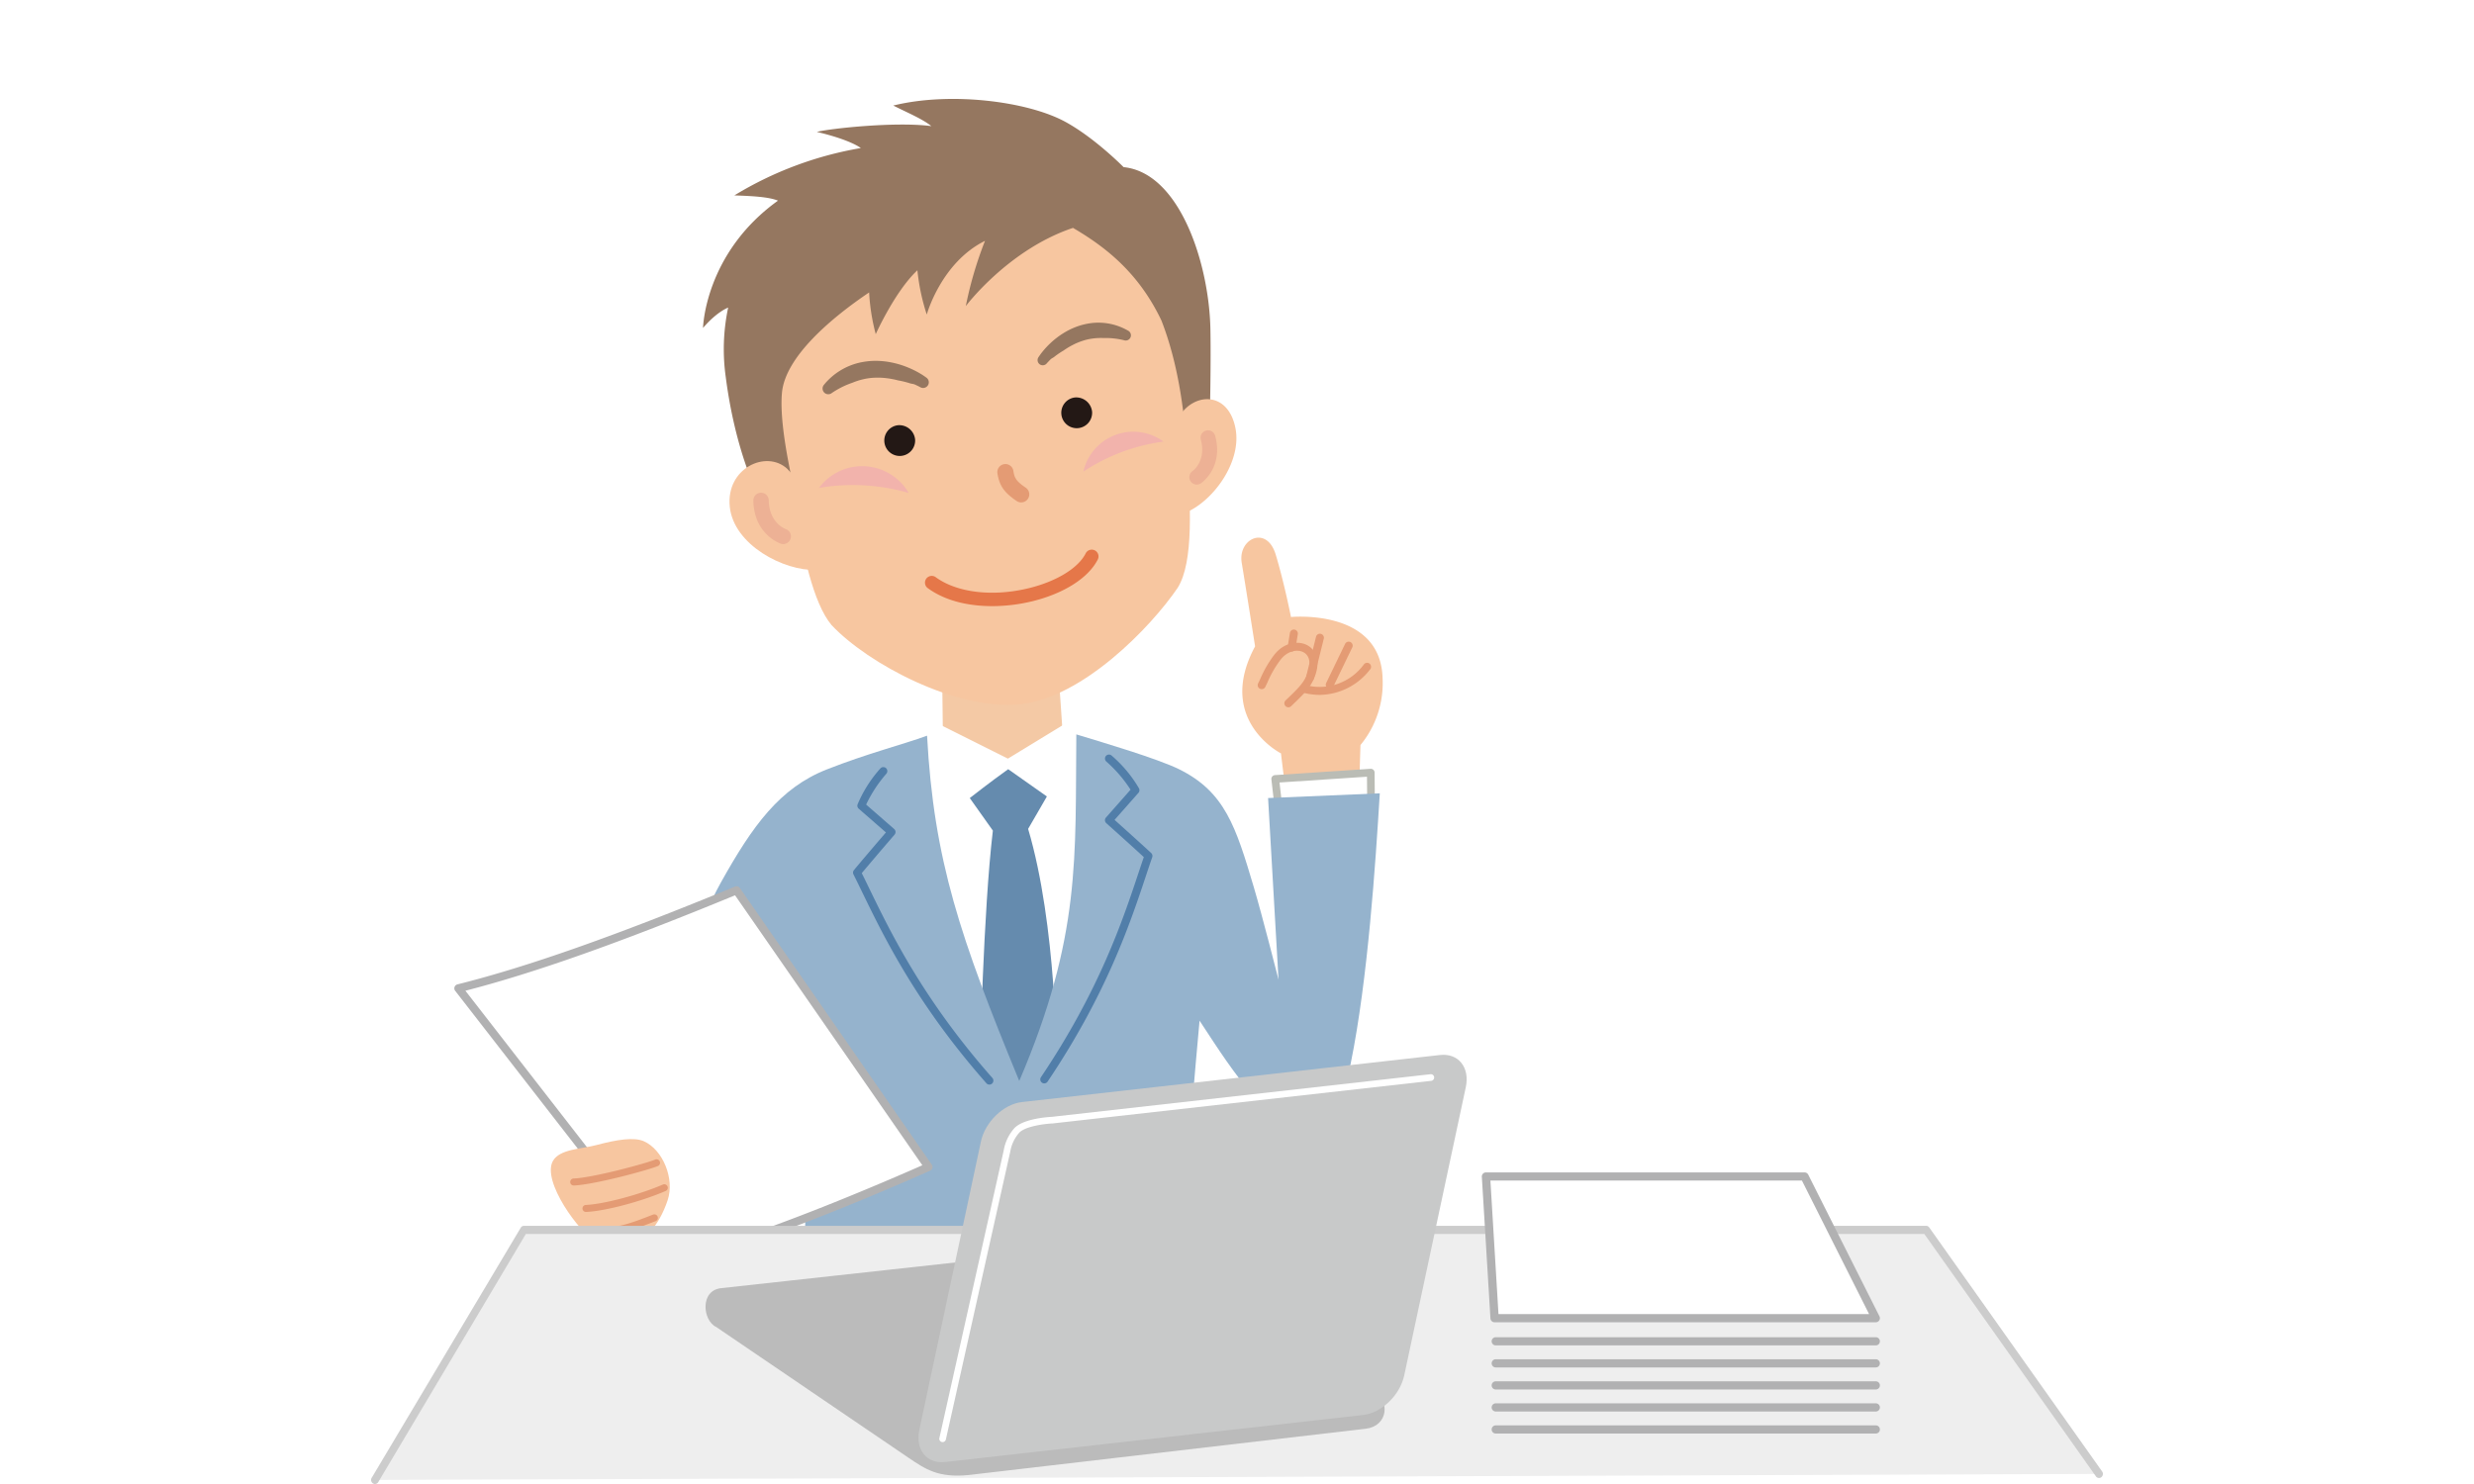 <svg xmlns="http://www.w3.org/2000/svg" xmlns:xlink="http://www.w3.org/1999/xlink" width="500" height="300" viewBox="0 0 500 300"><defs><clipPath id="a"><path d="M359.419,300.695l.15,12.432a25.974,25.974,0,0,1-5.626,4.946c-8.941,5.894,19.941,18.911,19.941,18.911l16.665-17.969-6.776-5.887-.888-12.981Z" transform="translate(-352.225 -300.146)" fill="none"/></clipPath><linearGradient id="b" x1="-2.806" y1="4.475" x2="-2.798" y2="4.475" gradientUnits="objectBoundingBox"><stop offset="0" stop-color="#e8ac88"/><stop offset="0.584" stop-color="#f0c09c"/><stop offset="1" stop-color="#f4c9a5"/></linearGradient><clipPath id="c"><path d="M271.548,405.149c-11.9-28.881-17.274-44.605-18.633-69.8-4.895,1.788-11.89,3.537-20.213,6.8-9.587,3.759-15.064,11.43-21.449,22.858-4.462,7.992-15.024,33.585-15.1,34.072-3.425,5.373-7.542,10.916-11.719,14.307,4.454,8.725,13.8,11.376,18.331,10.059,9.369-2.723,13.117-11.137,18.81-22.521-.482-.526,3.358-8.49,5.677-11.639,1.193,13.322,1.234,24.3,1.264,33.232S227.3,462.45,227.3,462.45h81.681s-3.06-29.736-2.93-39.934.74-16.236,1.935-29.556c3.948,6.022,7.055,10.828,10.691,14.926,8.044,9.063,18.06,2.544,19.854-6.261C342,384.607,343.538,361.3,344.413,347l-22.577.955,2.111,36.723s-3.267-12.888-5.016-18.77c-3.625-12.192-5.83-19.19-15.058-23.764-4.339-2.151-15.9-5.575-20.794-7.054-.258,24.681,1.046,40.665-11.531,70.056" transform="translate(-184.432 -335.093)" fill="none"/></clipPath></defs><g transform="translate(6866 -1118)"><g transform="translate(-6866 1118)"><rect width="500" height="300" fill="#fff"/></g><g transform="translate(-6791 1138)"><path d="M552.8,273.265s-.334,9.593-.236,13.527l-14.093.878c-.791-4.491-1.734-12.717-1.734-12.717s-13.269-6.713-5.234-21.632c0,0-1.93-12.282-2.7-16.889-.817-4.884,5.054-7.689,6.869-1.665,1.754,5.82,3.086,12.617,3.086,12.617s18.122-1.787,18.512,12.358a19.668,19.668,0,0,1-4.467,13.522" transform="translate(-352.847 -142.652)" fill="#f7c6a0"/><path d="M543.567,299.812a.808.808,0,0,1-.559-1.392c2.317-2.219,3.48-3.333,4.209-4.955.982-2.2.789-3.97-.516-4.737-1.219-.715-3.307-.413-4.778,1.557a21.674,21.674,0,0,0-2.585,4.511l-.418.872a.808.808,0,1,1-1.456-.7l.416-.868a23.122,23.122,0,0,1,2.748-4.781c2.034-2.723,5.068-3.054,6.891-1.984,1.611.946,2.765,3.227,1.173,6.791-.858,1.911-2.1,3.1-4.566,5.462a.8.8,0,0,1-.559.224" transform="translate(-358.189 -176.827)" fill="#e49b74"/><path d="M564,303.773a13.573,13.573,0,0,1-3.24-.4.808.808,0,1,1,.384-1.57,11.053,11.053,0,0,0,11.716-4.185.808.808,0,0,1,1.341.9,13.073,13.073,0,0,1-10.2,5.257" transform="translate(-372.223 -183.296)" fill="#e49b74"/><path d="M574.052,295.748a.809.809,0,0,1-.727-1.16l3.807-7.873a.808.808,0,1,1,1.455.7l-3.806,7.873a.809.809,0,0,1-.728.457" transform="translate(-380.302 -176.513)" fill="#e49b74"/><path d="M563.656,291.645a.821.821,0,0,1-.2-.024.808.808,0,0,1-.589-.979l2-8.06a.808.808,0,0,1,1.568.39l-2,8.06a.809.809,0,0,1-.784.613" transform="translate(-373.892 -173.868)" fill="#e49b74"/><path d="M553.921,284.257a.845.845,0,0,1-.131-.01.808.808,0,0,1-.668-.927l.459-2.822a.808.808,0,1,1,1.595.259l-.458,2.821a.808.808,0,0,1-.8.679" transform="translate(-367.888 -172.542)" fill="#e49b74"/><path d="M565.9,355.238l-19.312,1.276.871,7.589,18.5-.663Z" transform="translate(-363.864 -219.047)" fill="#fff"/><path d="M546.208,363.631a.776.776,0,0,1-.771-.687l-.871-7.589a.776.776,0,0,1,.72-.863l19.312-1.276a.777.777,0,0,1,.828.768l.063,8.2a.776.776,0,0,1-.749.782l-18.5.662h-.028m-.007-7.644.7,6.066,17.032-.61-.051-6.624Z" transform="translate(-362.615 -217.799)" fill="#babcb5"/><g transform="translate(108.208 115.07)"><g clip-path="url(#a)"><rect width="45.547" height="36.837" transform="translate(-7.224 0)" fill="url(#b)"/></g></g><path d="M393.36,335.757a55.935,55.935,0,0,1-5.1-7.065l-12.043,7.346-14.167-7.086s-2.887,4.89-4.152,5.041c1.55,28.323,2.423,44.913,21.639,75.987,18.809-28.212,15.4-58.284,13.825-74.224" transform="translate(-247.514 -202.678)" fill="#fff"/><path d="M401.159,358.943l-7.818-5.514c-3.39,2.4-7.768,5.835-7.768,5.835l4.668,6.578c-1.938,16.282-2.605,46.922-2.605,46.922l8.142,14.7,7.345-14.507s.03-27.98-5.758-47.461Z" transform="translate(-264.581 -217.931)" fill="#658bae"/><g transform="translate(43.879 128.468)"><g clip-path="url(#c)"><path d="M362.957,457.4H164.311l-.64-155.545H362.957Z" transform="translate(-171.63 -314.6)" fill="#95b3cd"/></g></g><path d="M423.546,412.229a.808.808,0,0,1-.669-1.259c11.805-17.546,16.544-31.78,19.68-41.2.388-1.165.757-2.275,1.107-3.288-2.629-2.433-7.531-6.813-7.583-6.859a.808.808,0,0,1-.067-1.137l4.971-5.633a26.939,26.939,0,0,0-4.874-5.669.808.808,0,1,1,1.08-1.2,25.994,25.994,0,0,1,5.5,6.6.807.807,0,0,1-.112.906l-4.826,5.468c1.488,1.333,5.38,4.826,7.4,6.7a.808.808,0,0,1,.211.858c-.4,1.132-.822,2.411-1.273,3.764-3.164,9.5-7.944,23.862-19.873,41.59a.806.806,0,0,1-.671.357" transform="translate(-287.498 -213.213)" fill="#517ea9"/><path d="M351.6,416.5a.8.8,0,0,1-.606-.274c-14.135-16.025-20.743-29.642-25.116-38.653-.623-1.284-1.211-2.5-1.752-3.567a.808.808,0,0,1,.1-.878c1.754-2.123,5.159-6.092,6.462-7.608l-5.5-4.794a.808.808,0,0,1-.229-.884,26.067,26.067,0,0,1,4.6-7.256.808.808,0,0,1,1.228,1.05,27.014,27.014,0,0,0-4.1,6.255l5.664,4.938a.807.807,0,0,1,.081,1.136c-.045.053-4.337,5.034-6.628,7.786.479.96.99,2.012,1.525,3.117,4.335,8.932,10.886,22.43,24.874,38.29a.808.808,0,0,1-.605,1.342" transform="translate(-226.639 -217.24)" fill="#517ea9"/><path d="M364.16,82.9c.21,3.205-1.816,6.43-1.534,10.056.87,11.114,1.5,22.99-1.774,28.2-5.551,8.144-19.277,22.221-31.785,23.532-12.948,1.357-30.789-8.153-38.16-15.992-3.72-4.392-6.022-15.028-7.517-25.294-.638-4.385-4.167-8.437-4.56-12.17-.976-9.3-2.78-17.866-.043-25.7,5.432-15.546,24.165-27.551,38.923-29.1,16.639-1.744,35.421,6.618,42.778,24.075,2.453,5.816,3.226,15.436,3.671,22.4" transform="translate(-197.841 -22.325)" fill="#f7c6a0"/><path d="M319.732,26.07c6.208,3.649,13.148,8.783,17.874,18.738,3.319,8.529,4.814,18.556,5.239,28.824l4.425-4.506s.389-13.635.228-22.568c-.235-13.066-6.1-31.617-17.545-32.771,0,0-5.826-5.924-11.791-9.168C310.53.467,294.933-1.507,283.4,1.337c2.906,1.46,5.956,2.733,7.7,4.158-7.132-.942-20.4.468-23.145,1.169,7.016,1.668,8.886,3.268,8.886,3.268A72.4,72.4,0,0,0,251.291,19.5c3.531.128,6.929.285,8.814,1.062C245.272,31.217,244.956,46.3,244.956,46.3c2.8-3.3,5.08-4.116,5.08-4.116a40.438,40.438,0,0,0-.473,14.141c1.843,14.222,6,22.605,6,22.605a8,8,0,0,1,8.63,4.237c-.327-2.691-3.976-16.038-3.286-23.745.66-7.379,10.2-15.3,17.621-20.306a40.881,40.881,0,0,0,1.334,8.433s3.86-8.637,8.419-12.913a42.578,42.578,0,0,0,1.891,8.951s2.906-10.52,11.774-14.9a76.885,76.885,0,0,0-3.881,13.189s8.576-11.428,21.664-15.808" transform="translate(-177.873 0)" fill="#957760"/><path d="M491.154,161.765c2.916-4.769,9.751-5.114,11.294,2.289,1.55,7.387-5.465,16.214-11.454,17.673a32.576,32.576,0,0,1-2.809-10.65c-.574-4.449,1.183-6.227,2.969-9.312" transform="translate(-327.785 -97.62)" fill="#f7c6a0"/><path d="M503.172,185.66a1.5,1.5,0,0,1-1.178-2.705c.1-.072,2.8-2.055,1.659-6.34a1.5,1.5,0,0,1,2.9-.771c1.7,6.394-2.686,9.465-2.872,9.594a1.515,1.515,0,0,1-.511.223" transform="translate(-335.962 -107.74)" fill="#edb195"/><path d="M270.585,192.531c-4.247-3.931-12.443-.118-11.624,7.671.809,7.773,11.01,12.991,17.383,12.763-1.795-3.806-.171-5.559-1.819-11.905-1.542-5.93-1.2-5.649-3.94-8.528" transform="translate(-186.473 -117.754)" fill="#f7c6a0"/><path d="M277.784,217.965a1.579,1.579,0,0,1-.73-.06c-.223-.076-5.454-1.9-5.561-8.751a1.555,1.555,0,0,1,3.109-.048c.07,4.589,3.314,5.806,3.452,5.854a1.556,1.556,0,0,1-.271,3" transform="translate(-194.237 -127.995)" fill="#edb195"/><path d="M404.931,200.285a1.62,1.62,0,0,1-.918-.285c-2.246-1.536-3.464-2.824-3.888-5.6a1.629,1.629,0,0,1,3.221-.492c.223,1.459.579,2.082,2.507,3.4a1.629,1.629,0,0,1-.921,2.973" transform="translate(-273.542 -118.716)" fill="#e49b74"/><path d="M306.086,198.04a10.862,10.862,0,0,1,18.127,1.017,40.688,40.688,0,0,0-18.127-1.017" transform="translate(-215.567 -119.403)" fill="#f2b3ac"/><path d="M461.64,177.511a10.342,10.342,0,0,0-16.187,6.072,38.735,38.735,0,0,1,16.187-6.072" transform="translate(-301.504 -108.245)" fill="#f2b3ac"/><path d="M375.6,249.033c-4.572,0-9.307-.97-12.947-3.6a1.369,1.369,0,1,1,1.6-2.219c4.332,3.133,11.546,3.967,18.827,2.178,5.577-1.371,9.965-4.07,11.45-7.046a1.369,1.369,0,0,1,2.449,1.223c-1.862,3.73-6.814,6.9-13.246,8.481a34.653,34.653,0,0,1-8.137.985" transform="translate(-250.1 -146.501)" fill="#e57749"/><path d="M423.164,126.208c.1-.116.234-.26.359-.39s.256-.268.387-.4c.267-.262.579-.35.859-.6a17.236,17.236,0,0,1,1.79-1.21,15.3,15.3,0,0,1,1.879-1.135,12.848,12.848,0,0,1,1.988-.828,10.88,10.88,0,0,1,2.068-.466,12.311,12.311,0,0,1,2.113-.093,15.6,15.6,0,0,1,4.2.451l.014.006a1.052,1.052,0,0,0,.839-1.912,12.049,12.049,0,0,0-4.938-1.6,11.872,11.872,0,0,0-2.662.049,13.653,13.653,0,0,0-2.584.611,14.554,14.554,0,0,0-2.391,1.079,16.728,16.728,0,0,0-2.142,1.448,17.656,17.656,0,0,0-1.874,1.741c-.288.309-.567.631-.83.965-.134.167-.265.334-.388.511s-.245.344-.379.552a1.045,1.045,0,0,0,1.666,1.252Z" transform="translate(-286.611 -72.75)" fill="#957760"/><path d="M327.7,143.422c-.147-.081-.339-.179-.518-.264s-.365-.178-.551-.26c-.373-.169-.729-.138-1.11-.288a19.3,19.3,0,0,0-2.305-.559,16.927,16.927,0,0,0-2.368-.447,14.194,14.194,0,0,0-2.362-.09,12.087,12.087,0,0,0-2.306.313,13.675,13.675,0,0,0-2.206.71,17.161,17.161,0,0,0-4.144,2.073l-.013.012a1.154,1.154,0,0,1-1.594-1.645,13.072,13.072,0,0,1,7.223-4.511,15.208,15.208,0,0,1,2.893-.36,16.29,16.29,0,0,1,2.873.2,18.354,18.354,0,0,1,2.759.67,19.344,19.344,0,0,1,2.591,1.073c.417.209.827.432,1.227.676.2.119.4.242.595.376s.382.261.6.424a1.148,1.148,0,0,1-1.233,1.928Z" transform="translate(-216.724 -85.156)" fill="#957760"/><path d="M346.785,174.913a3.117,3.117,0,1,1-3.505-2.888,3.214,3.214,0,0,1,3.505,2.888" transform="translate(-236.839 -106.059)" fill="#231815"/><path d="M440.087,160.279a3.116,3.116,0,1,1-3.505-2.888,3.219,3.219,0,0,1,3.505,2.888" transform="translate(-294.373 -97.036)" fill="#231815"/><path d="M115.992,437.111c16.05-4.014,35.554-11.292,56.216-19.817L211,473.221s-35.358,15.919-52.166,19.046Z" transform="translate(-98.352 -257.312)" fill="#fff"/><path d="M157.512,491.768a.821.821,0,0,1-.648-.317l-42.84-55.157a.821.821,0,0,1,.449-1.3c14.136-3.535,31.963-9.82,56.1-19.779a.821.821,0,0,1,.988.291l38.79,55.927a.821.821,0,0,1-.338,1.216c-.354.16-35.642,16-52.352,19.105a.805.805,0,0,1-.15.014m-41.422-55.49,41.762,53.769c15.191-2.988,45.022-16.026,50.586-18.492l-37.848-54.57c-23.221,9.562-40.6,15.717-54.5,19.293" transform="translate(-97.031 -255.992)" fill="#b1b1b2"/><path d="M165.153,552.885c1.386-2.421,5.736-2.391,8.748-3.194,4.183-1.116,7.632-1.655,9.622-.779,3.843,1.7,6.266,7.6,4.81,11.92-3.621,10.738-11.266,10.382-14.281,8.642-3.587-2.071-11.22-12.527-8.9-16.59" transform="translate(-128.399 -338.202)" fill="#f7c6a0"/><path d="M175.7,564.431a.707.707,0,0,1-.03-1.414c4.051-.175,14.826-3.113,16.476-3.825a.707.707,0,1,1,.56,1.3c-1.746.753-12.692,3.754-16.975,3.939H175.7" transform="translate(-134.735 -344.774)" fill="#e49b74"/><path d="M182.155,577.9a.707.707,0,0,1-.032-1.414c3.626-.167,10.753-2.057,15.565-4.127a.707.707,0,0,1,.559,1.3c-5.025,2.161-12.229,4.064-16.059,4.24h-.033" transform="translate(-138.713 -352.895)" fill="#e49b74"/><path d="M192.795,592.3a.707.707,0,0,1-.032-1.414c2.947-.137,6.27-1.424,8.469-2.275.376-.146.725-.281,1.041-.4a.707.707,0,0,1,.495,1.325c-.311.116-.655.249-1.025.392-2.285.885-5.737,2.221-8.914,2.369h-.033" transform="translate(-145.273 -362.676)" fill="#e49b74"/><g transform="translate(0 227.805)"><path d="M2.152,646.9l30.114-50.545H315.64l34.941,49.327" transform="translate(-1.366 -595.529)" fill="#eee"/><path d="M.785,646.4a.759.759,0,0,1-.493-.183.853.853,0,0,1-.118-1.16l30.114-50.545a.773.773,0,0,1,.612-.307H314.274a.771.771,0,0,1,.6.292l34.941,49.327a.854.854,0,0,1-.093,1.163.76.76,0,0,1-1.107-.1l-34.705-49.035H31.276L1.4,646.09a.772.772,0,0,1-.612.307" transform="translate(0 -594.202)" fill="#ccc"/></g><g transform="translate(224.481 217.009)"><path d="M728.445,596.785H651.4l-1.74-28.647H714.04Z" transform="translate(-648.824 -567.313)" fill="#fff"/><path d="M727.133,596.283H650.091a.834.834,0,0,1-.839-.776l-1.74-28.646a.818.818,0,0,1,.227-.615.846.846,0,0,1,.611-.26h64.376a.841.841,0,0,1,.753.46l14.4,28.646a.812.812,0,0,1-.039.8.844.844,0,0,1-.714.39m-76.25-1.65h74.9l-13.575-27H649.243Z" transform="translate(-647.511 -565.986)" fill="#b1b1b2"/><path d="M730.209,654.545H653.4a.825.825,0,1,1,0-1.65h76.812a.825.825,0,1,1,0,1.65" transform="translate(-650.588 -619.576)" fill="#b1b1b2"/><path d="M730.209,666.167H653.4a.825.825,0,1,1,0-1.651h76.812a.825.825,0,1,1,0,1.651" transform="translate(-650.588 -626.742)" fill="#b1b1b2"/><path d="M730.209,677.788H653.4a.825.825,0,1,1,0-1.65h76.812a.825.825,0,1,1,0,1.65" transform="translate(-650.588 -633.907)" fill="#b1b1b2"/><path d="M730.209,689.408H653.4a.825.825,0,1,1,0-1.65h76.812a.825.825,0,1,1,0,1.65" transform="translate(-650.588 -641.073)" fill="#b1b1b2"/><path d="M730.209,701.029H653.4a.825.825,0,1,1,0-1.65h76.812a.825.825,0,1,1,0,1.65" transform="translate(-650.588 -648.239)" fill="#b1b1b2"/></g><path d="M299.346,650.663c-6.022.548-8.513-1.093-12.129-3.553l-38.8-26.392c-2.724-1.262-3.362-7.461,1.109-7.853l80.2-8.8c4.471-.391,11.133,4.857,14.806,7.244l36.6,22.006c3.673,2.387,3.034,7.446-1.42,7.979Z" transform="translate(-178.682 -372.467)" fill="#bbb"/><path d="M358.695,579.877c-.841,3.981,1.511,6.895,5.228,6.478l84.487-9.513c3.717-.418,7.447-4.018,8.288-8l12.449-58.29c.839-3.981-1.514-6.9-5.23-6.477l-84.487,9.512c-3.717.419-7.446,4.019-8.289,8Z" transform="translate(-247.901 -310.798)" fill="#c8c9c9"/><path d="M370.179,588.628a.7.7,0,0,1-.147-.016.672.672,0,0,1-.509-.8l13-58.135a9.06,9.06,0,0,1,2.09-4.438c1.78-2.014,6.953-2.332,7.647-2.366l76.515-8.615a.672.672,0,1,1,.151,1.336l-76.537,8.618-.044,0c-1.46.068-5.515.546-6.724,1.915a7.789,7.789,0,0,0-1.768,3.747c0,.021-.007.044-.011.065L370.834,588.1a.672.672,0,0,1-.655.525" transform="translate(-254.673 -317.098)" fill="#fff"/></g></g></svg>